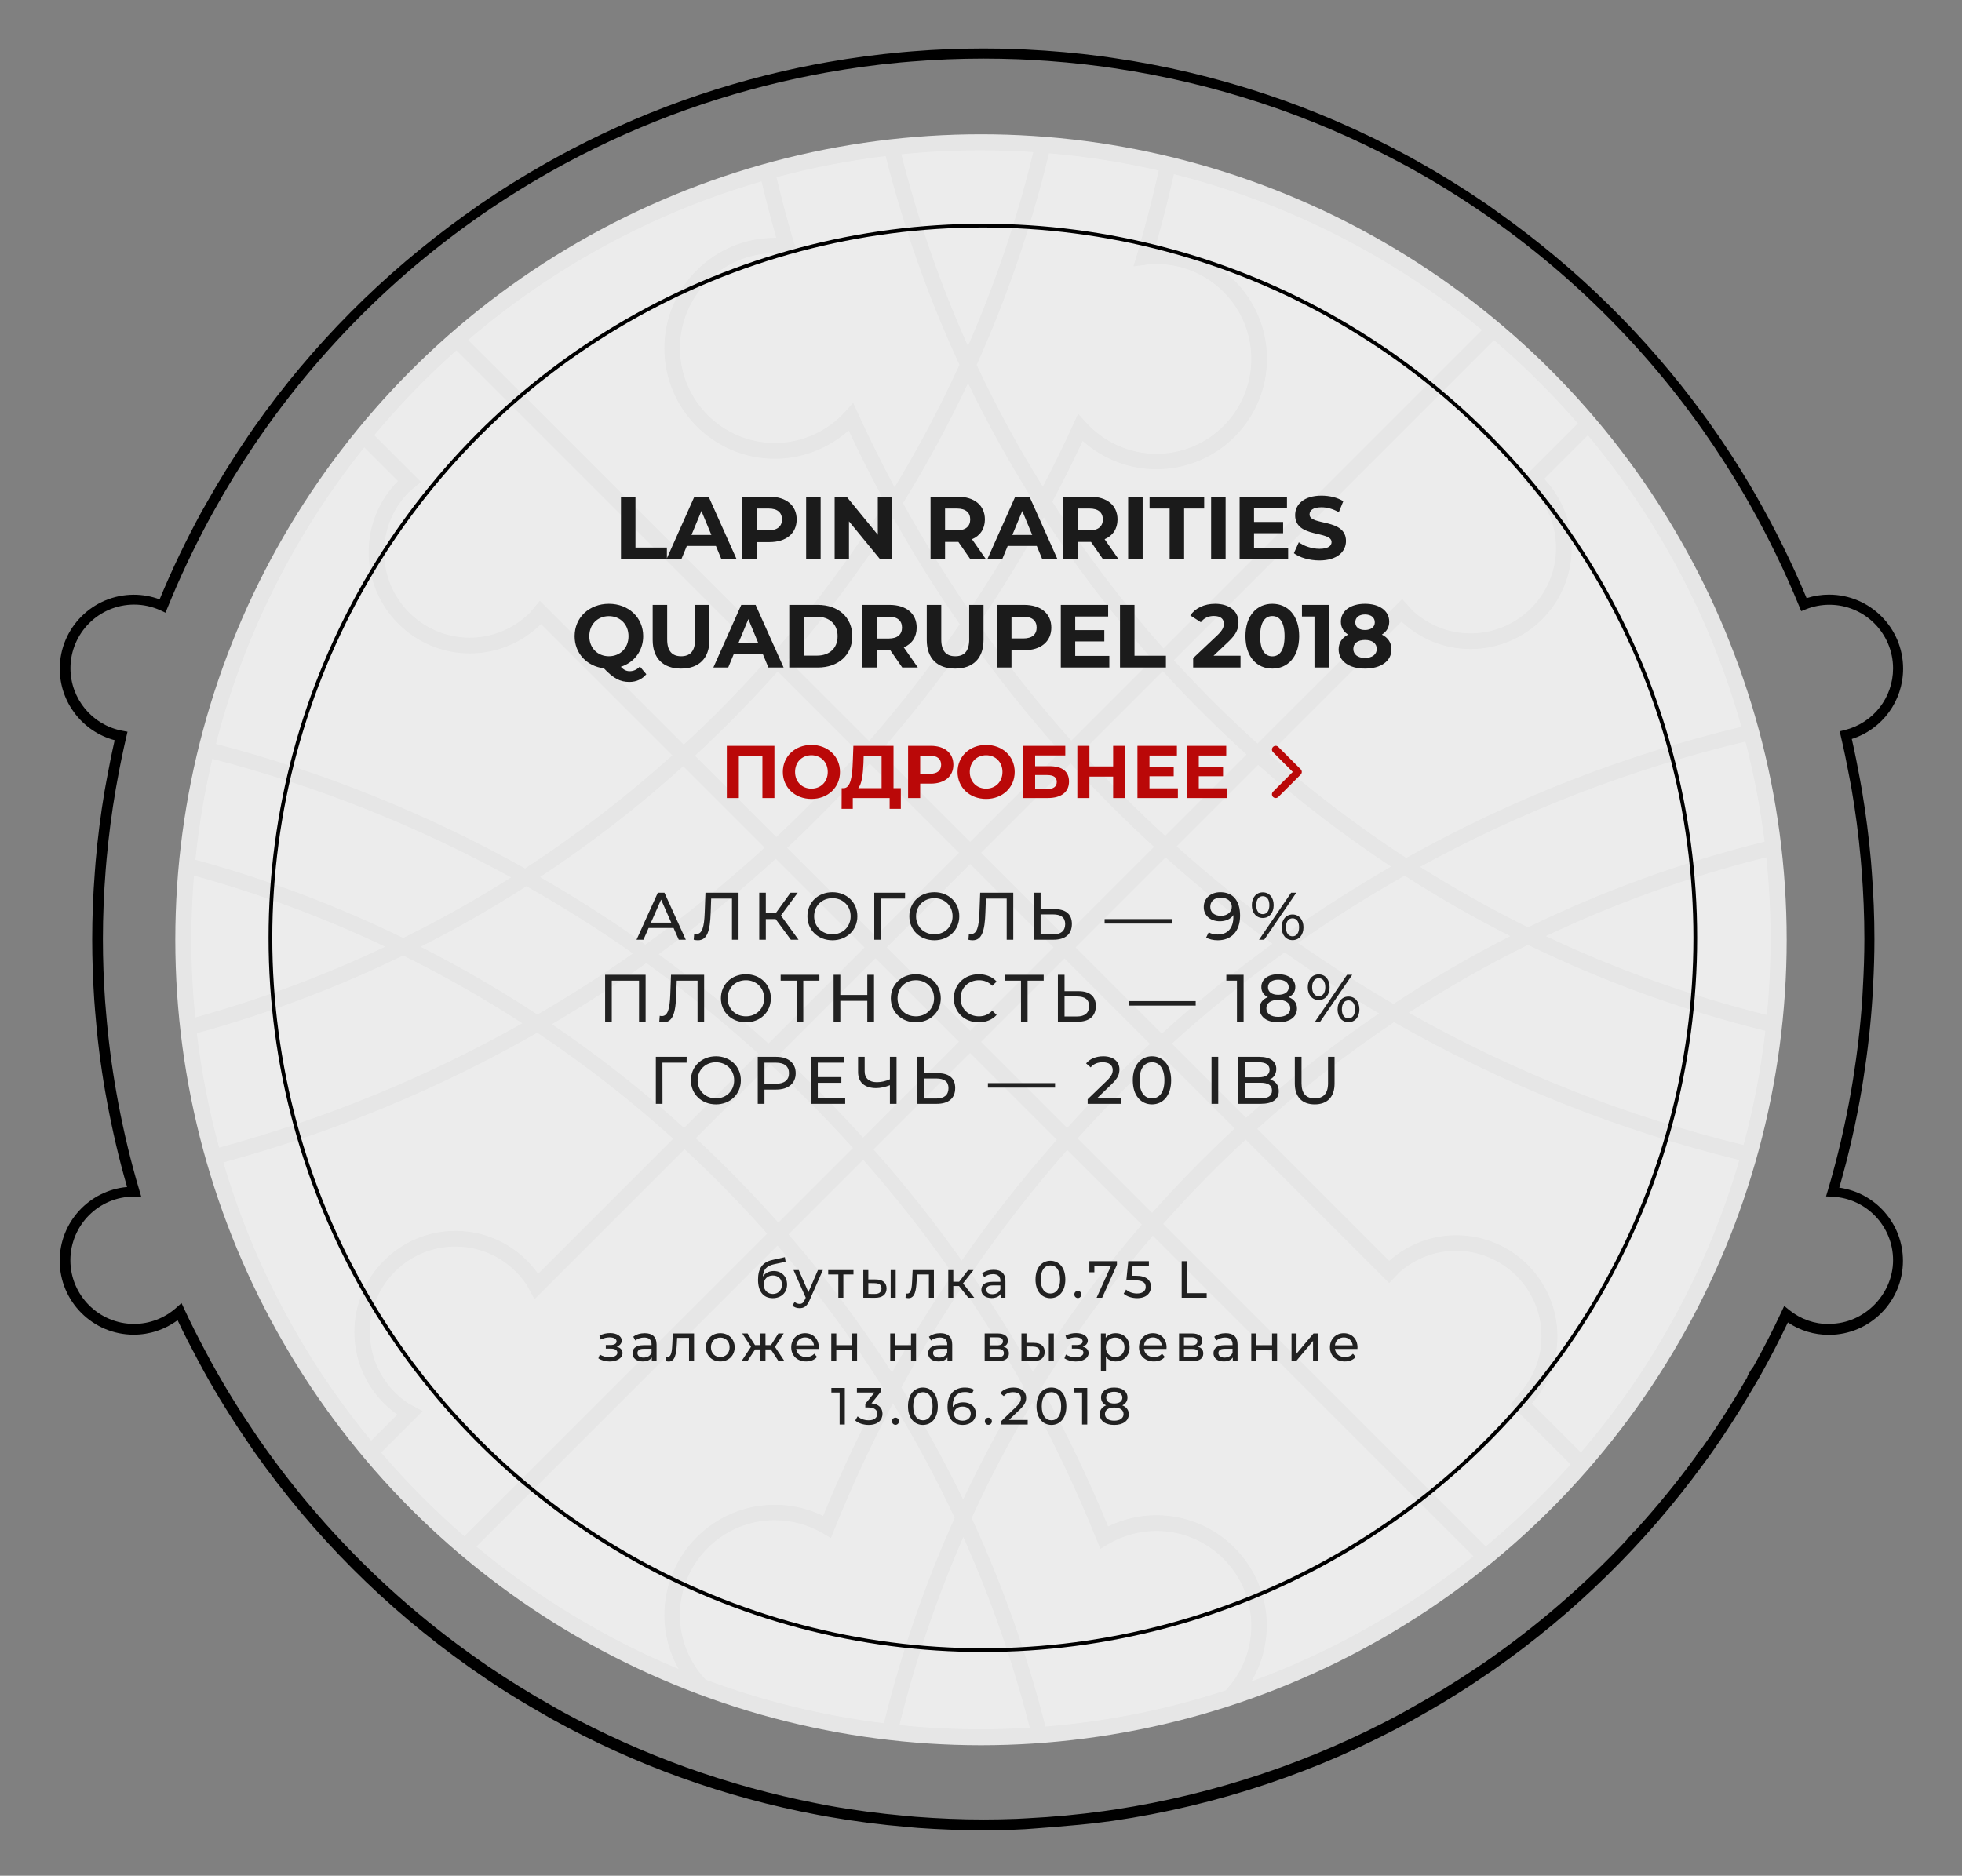 <?xml version="1.0" encoding="UTF-8"?> <svg xmlns="http://www.w3.org/2000/svg" width="526" height="503" viewBox="0 0 526 503" fill="none"><rect x="0" y="0" width="526" height="503" fill="#808080" stroke="none"/><path d="M493.124 318.391C495.643 309.693 497.637 300.865 499.148 291.926L499.608 289.013C500.748 281.739 501.558 274.422 502.018 267.061L502.172 264.17C502.391 260.073 502.522 255.976 502.522 251.858C502.522 245.855 502.281 239.852 501.821 233.872L501.602 230.98C501.054 224.583 500.222 218.208 499.17 211.876L498.644 208.941C497.987 205.326 497.264 201.733 496.454 198.162C504.625 195.555 510.212 187.975 510.212 179.3C510.212 168.368 501.317 159.452 490.363 159.452C488.326 159.452 486.31 159.758 484.339 160.394C480.417 150.93 475.861 141.794 470.822 132.966L469.266 130.271C465.783 124.378 462.037 118.66 458.072 113.095L456.429 110.839C441.334 90.224 422.932 72.063 401.791 57.056L399.403 55.347C399.053 55.106 398.724 54.865 398.396 54.624C392.459 50.571 386.39 46.803 380.169 43.32L377.408 41.786C352.718 28.379 325.969 19.506 298.169 15.498L295.255 15.081C288.617 14.205 281.935 13.613 275.188 13.285L272.318 13.153C269.426 13.044 266.556 13 263.643 13C257.333 13 251.068 13.241 244.846 13.745L241.976 13.986C235.185 14.599 228.459 15.498 221.777 16.68L218.864 17.206C194.393 21.851 170.864 30.285 148.957 42.312L146.174 43.868C140.238 47.241 134.388 50.856 128.714 54.756C128.145 55.15 127.575 55.566 127.005 55.983L124.596 57.691C102.6 73.465 83.607 92.612 68.249 114.41L66.606 116.798C62.685 122.516 59.005 128.431 55.587 134.499L54.031 137.238C49.891 144.818 46.123 152.66 42.793 160.722C40.558 159.89 38.258 159.474 35.87 159.474C24.938 159.474 16.022 168.368 16.022 179.322C16.022 188.348 22.134 196.191 30.744 198.491C29.933 202.062 29.21 205.677 28.553 209.291L28.027 212.183C26.976 218.427 26.187 224.714 25.639 231.024L25.42 233.872C24.96 239.874 24.719 245.899 24.719 251.923C24.719 257.335 24.916 262.746 25.267 268.135L25.486 271.005C26.055 278.278 26.954 285.529 28.203 292.715L28.728 295.607C30.152 303.253 31.905 310.833 34.074 318.303C23.952 319.201 16 327.723 16 338.064C16 348.996 24.895 357.912 35.848 357.912C40.098 357.912 44.195 356.554 47.612 354.034C49.365 357.759 51.271 361.417 53.199 365.032L54.711 367.836C58.347 374.386 62.291 380.74 66.519 386.896L68.228 389.393C83.891 411.651 103.323 431.149 125.735 447.01L128.166 448.697C129.919 449.902 131.672 451.106 133.446 452.268C137.302 454.787 141.245 457.131 145.232 459.409L147.927 460.965C170.251 473.343 194.327 481.996 219.346 486.684L222.259 487.21C229.16 488.415 236.105 489.313 243.115 489.905L246.029 490.168C251.856 490.584 257.728 490.803 263.599 490.803C266.359 490.803 271.858 490.65 271.858 490.65L274.728 490.518C274.728 490.518 288.551 489.576 295.387 488.656L298.278 488.283C326.342 484.187 353.398 475.139 378.306 461.491L381.023 459.957C385.229 457.591 389.37 455.094 393.445 452.465C395.022 451.435 396.577 450.362 398.133 449.31L400.608 447.645C422.165 432.529 440.962 414.039 456.385 392.986L458.116 390.642C462.387 384.639 466.375 378.439 470.099 372.042L471.654 369.391C474.371 364.572 476.934 359.643 479.322 354.626C482.586 356.816 486.354 357.956 490.32 357.956C501.251 357.956 510.168 349.061 510.168 338.107C510.168 328.14 502.785 319.815 493.08 318.478L493.124 318.391ZM490.363 355.064C486.442 355.064 482.761 353.771 479.716 351.318L478.336 350.2L477.591 351.8C475.225 356.86 472.684 361.811 469.989 366.631C469.902 366.478 468.302 369.129 468.434 369.326C464.71 375.788 460.723 382.054 456.451 388.079C456.407 388.013 454.566 390.247 454.72 390.445C449.572 397.499 444.051 404.246 438.202 410.643L438.092 410.534C437.785 411.038 437.457 411.498 437.084 411.87C436.821 412.133 436.515 412.374 436.208 412.571L436.339 412.703C424.772 425.058 411.956 436.122 398.111 445.717L395.635 447.382C390.005 451.172 384.221 454.721 378.306 458.007L375.524 459.563C351.842 472.335 325.926 481.12 298.892 485.238L296 485.655C289.209 486.597 282.352 487.232 275.451 487.582L272.581 487.736C269.623 487.845 266.666 487.911 263.708 487.911C257.596 487.911 251.528 487.648 245.503 487.188L242.589 486.925C235.601 486.29 228.678 485.392 221.843 484.143L218.929 483.573C194.984 478.907 172.047 470.604 150.906 459.081L148.146 457.525C142.231 454.195 136.448 450.624 130.839 446.813L128.407 445.126C113.357 434.61 99.533 422.342 87.221 408.54L85.381 406.437C79.948 400.193 74.822 393.643 70.024 386.786L68.315 384.289C64.109 378.089 60.144 371.67 56.507 365.032L54.995 362.206C53.068 358.569 51.205 354.911 49.453 351.142L48.664 349.434L47.262 350.682C44.129 353.487 40.098 355.02 35.936 355.02C26.538 355.02 18.87 347.374 18.87 337.954C18.87 328.534 26.516 320.888 35.848 320.888H37.864L37.338 319.114C35.059 311.468 33.219 303.713 31.73 295.892L31.204 293C29.933 285.836 29.013 278.607 28.422 271.355L28.181 268.485C27.786 262.943 27.589 257.378 27.589 251.792C27.589 245.614 27.852 239.414 28.334 233.258L28.575 230.41C29.145 224.123 29.955 217.857 31.029 211.635L31.554 208.744C32.233 205.019 33 201.317 33.855 197.637L34.183 196.213L32.759 195.95C24.719 194.438 18.892 187.384 18.892 179.19C18.892 169.792 26.538 162.124 35.958 162.124C38.411 162.124 40.799 162.65 43.056 163.68L44.37 164.293L44.918 162.957C48.16 154.983 51.797 147.293 55.784 139.844L57.318 137.04C60.735 130.862 64.416 124.882 68.315 119.098L69.958 116.71C74.931 109.546 80.255 102.711 85.929 96.227L87.769 94.145C99.511 81.001 112.634 69.28 126.896 59.159L129.328 57.45C135.615 53.113 142.1 49.082 148.781 45.357L151.586 43.824C172.332 32.651 194.853 24.589 218.469 20.032L221.383 19.485C227.999 18.302 234.703 17.36 241.494 16.746L244.364 16.505C250.761 15.979 257.202 15.716 263.708 15.716C266.797 15.716 269.886 15.782 272.953 15.892L275.801 16.023C282.549 16.374 289.23 16.987 295.847 17.885L298.738 18.302C325.707 22.289 351.404 30.855 374.867 43.342L377.693 44.853C384.397 48.534 390.903 52.543 397.191 56.859L399.644 58.546C412.701 67.725 424.816 78.241 435.814 89.961L437.72 91.999C443.81 98.658 449.55 105.669 454.873 113.052L456.516 115.352C460.46 120.96 464.184 126.766 467.667 132.746L469.223 135.463C474.108 144.138 478.511 153.186 482.367 162.606L482.893 163.877L484.164 163.373C486.201 162.563 488.304 162.168 490.451 162.168C499.849 162.168 507.517 169.814 507.517 179.234C507.517 187.099 502.193 193.89 494.548 195.774L493.211 196.103L493.518 197.439C494.372 201.054 495.117 204.691 495.796 208.349L496.344 211.263C497.439 217.572 498.272 223.926 498.842 230.301L499.083 233.192C499.565 239.37 499.827 245.592 499.827 251.792C499.827 256.108 499.674 260.423 499.433 264.717L499.28 267.609C498.798 274.948 497.943 282.243 496.782 289.495L496.3 292.408C494.723 301.434 492.664 310.351 490.057 319.136L489.553 320.822L491.327 320.91C500.397 321.37 507.517 328.841 507.517 337.932C507.517 347.024 499.871 354.998 490.451 354.998L490.363 355.064Z" fill="black"></path><circle cx="263" cy="252" r="216" fill="white" fill-opacity="0.85"></circle><path d="M263 36C143.894 36 47 132.894 47 252C47 371.106 143.894 468 263 468C382.106 468 479 371.106 479 252C479 132.894 382.106 36 263 36ZM280.261 463.011C275.348 443.609 268.715 424.896 260.477 407.08C265.351 396.414 270.799 386.092 276.763 376.133C283.166 388.004 288.958 400.314 294.081 413.063L294.999 415.319L297.082 414.076C301.001 411.764 305.474 410.521 310.023 410.521C324.053 410.521 335.484 421.933 335.484 435.982C335.484 442.634 332.866 448.732 328.603 453.301C313.177 458.347 296.987 461.654 280.242 463.011H280.261ZM189.159 450.414C184.877 445.846 182.258 439.729 182.258 433.096C182.258 419.065 193.67 407.635 207.719 407.635C212.269 407.635 216.703 408.877 220.66 411.19L222.744 412.433L223.661 410.177C228.325 398.517 233.639 387.201 239.393 376.248C245.471 386.149 250.996 396.452 255.966 407.042C248.052 424.609 241.668 443.036 236.984 462.113C220.373 460.067 204.355 456.091 189.159 450.414ZM380.672 232.464C407.911 217.516 437.234 206.162 467.952 198.841C470.226 207.596 471.947 216.561 473.093 225.717C450.958 231.184 429.721 238.925 409.632 248.693C399.692 243.761 390.039 238.333 380.691 232.464H380.672ZM404.967 251.025C394.148 256.511 383.692 262.59 373.581 269.242C364.826 264.138 356.262 258.652 347.947 252.841H347.986C357.199 246.361 366.756 240.359 376.562 234.796C385.719 240.684 395.219 246.113 404.967 251.044V251.025ZM376.983 230.075C364.042 221.645 351.789 212.317 340.244 202.167L375.741 166.67C380.577 171.22 387.076 174.03 394.244 174.03C409.192 174.03 421.349 161.873 421.349 146.925C421.349 139.776 418.539 133.257 413.99 128.421L425.707 116.704C444.516 139.298 458.738 165.829 466.881 194.903C435.513 202.454 405.311 214.229 376.983 230.094V230.075ZM372.969 232.388C364.73 237.167 356.625 242.232 348.712 247.68C347.374 248.598 346.074 249.572 344.717 250.528C334.548 243.207 324.78 235.37 315.433 226.959L337.3 205.092C348.502 214.993 360.448 224.111 372.969 232.388ZM263.038 228.699H263L287.028 204.671C294.158 212.489 301.632 219.963 309.411 227.093L285.422 251.082L263.038 228.699ZM282.478 254.064L260.095 276.448L237.711 254.064L260.095 231.681L282.478 254.064ZM262.35 167.339C268.601 158.126 274.45 148.568 279.84 138.705C288.595 152.143 298.344 164.893 308.972 176.859L287.2 198.631C278.368 188.729 270.073 178.273 262.35 167.359V167.339ZM284.275 201.594L260.095 225.774L235.933 201.613C244.439 191.864 252.41 181.638 259.865 170.99C267.454 181.676 275.616 191.883 284.275 201.594ZM232.989 198.726L211.217 176.954C221.539 165.027 231.021 152.334 239.565 138.973C245.051 148.779 250.996 158.26 257.323 167.378C249.772 178.331 241.668 188.787 233.008 198.726H232.989ZM233.181 204.748L257.132 228.699H257.093L234.71 251.082L211.007 227.38C218.691 220.154 226.108 212.604 233.161 204.728L233.181 204.748ZM231.785 254.064L206.018 279.831C196.671 271.364 186.827 263.393 176.543 255.899C187.496 247.967 197.99 239.384 207.987 230.266L231.785 254.064ZM234.729 256.951V256.989L257.113 279.373L231.384 305.102C224.292 297.284 216.914 289.733 209.115 282.546L234.71 256.951H234.729ZM231.422 310.97C239.947 320.68 247.995 330.869 255.45 341.573C249.639 350.175 244.172 358.987 239.144 368.124C230.772 355.087 221.501 342.701 211.389 331.022L231.422 310.989V310.97ZM234.174 308.236L260.056 282.355L283.338 305.637C274.221 315.959 265.695 326.759 257.839 338.056C250.48 327.696 242.604 317.756 234.174 308.236ZM286.11 308.351L306.143 328.384C295.419 340.77 285.651 354.017 276.916 367.933C271.755 358.872 266.25 350.022 260.343 341.497C268.314 329.894 276.916 318.807 286.11 308.351ZM263 279.392L285.384 257.008L308.322 279.946C300.542 287.133 293.164 294.684 286.091 302.502L262.981 279.392H263ZM288.327 254.064L312.489 229.903C321.645 238.103 331.222 245.864 341.181 253.07C330.82 260.621 320.88 268.668 311.476 277.194L288.327 254.045V254.064ZM312.355 224.149C304.575 217.019 297.12 209.545 289.971 201.727L311.743 179.955C318.873 187.773 326.347 195.228 334.204 202.32L312.374 224.149H312.355ZM282.096 134.557C284.944 129.205 287.678 123.738 290.258 118.214C295.687 123.088 302.721 125.822 310.042 125.822C326.347 125.822 339.651 112.556 339.651 96.212C339.651 79.869 326.385 66.603 310.042 66.603H309.622C311.514 60.028 313.196 53.376 314.706 46.685C345.462 54.427 373.561 68.916 397.341 88.49L311.915 173.915C301.001 161.586 291.023 148.454 282.096 134.557ZM304.805 68.362L303.887 71.401L307.022 71.038L306.984 70.981C308.092 70.847 309.067 70.789 310.023 70.789C324.053 70.789 335.484 82.201 335.484 96.251C335.484 110.3 324.073 121.712 310.023 121.712C302.855 121.712 295.993 118.634 291.156 113.32L289.035 110.969L287.735 113.836C285.154 119.495 282.402 125.076 279.573 130.543C273.035 120.049 267.11 109.134 261.815 97.856C269.977 79.735 276.476 60.773 281.217 41.085C291.252 41.945 301.096 43.493 310.673 45.71C308.972 53.318 307.022 60.888 304.805 68.381V68.362ZM277.317 134.729C271.927 144.707 266.097 154.379 259.827 163.688C253.481 154.437 247.536 144.822 242.069 134.92C248.473 124.56 254.303 113.798 259.521 102.731C264.854 113.741 270.799 124.426 277.298 134.729H277.317ZM239.833 130.696C236.373 124.216 233.104 117.659 230.027 110.912L228.727 108.045L226.605 110.396C221.769 115.748 214.907 118.806 207.738 118.806C193.708 118.806 182.277 107.395 182.277 93.345C182.277 79.296 193.689 67.884 207.738 67.884C208.656 67.884 209.631 67.941 210.778 68.075L213.913 68.438L212.995 65.399L212.957 65.495C211.179 59.531 209.593 53.548 208.14 47.507C217.659 44.946 227.446 43.034 237.443 41.83C242.337 61.251 248.97 79.984 257.246 97.818C252.047 109.153 246.236 120.144 239.833 130.696ZM208.159 63.793H207.738C191.433 63.793 178.129 77.059 178.129 93.403C178.129 109.746 191.395 123.012 207.738 123.012C215.021 123.012 222.094 120.259 227.522 115.404C230.6 121.999 233.869 128.44 237.328 134.787C228.631 148.588 218.959 161.72 208.331 173.972L125.486 91.166C148.099 71.802 174.822 57.122 204.164 48.616C205.387 53.7 206.687 58.766 208.14 63.793H208.159ZM208.484 180.032L230.256 201.804C223.202 209.718 215.805 217.268 208.121 224.493L186.291 202.664C194.033 195.477 201.45 187.926 208.484 180.051V180.032ZM205.005 227.284H205.043C194.874 236.593 184.15 245.291 173.006 253.338C171.668 252.382 170.368 251.407 169.011 250.49C161.098 245.023 153.031 239.958 144.754 235.198C158.326 226.233 171.171 216.312 183.156 205.455L204.986 227.284H205.005ZM169.719 255.67C161.423 261.519 152.878 266.986 144.085 272.09C134.012 265.457 123.518 259.378 112.698 253.873H112.737C122.504 248.942 131.985 243.513 141.142 237.625C150.948 243.188 160.486 249.19 169.719 255.67ZM140.74 232.885C114.533 218.224 86.74 207.041 57.877 199.491C65.427 170.016 79.19 143.006 97.655 119.934L106.715 128.995C101.841 133.888 98.84 140.636 98.84 148.091C98.84 163.019 110.997 175.196 125.945 175.196C133.4 175.196 140.128 172.195 145.041 167.32L180.27 202.549C167.922 213.655 154.713 223.824 140.74 232.923V232.885ZM137.051 235.293C127.704 241.219 118.051 246.629 108.092 251.541C90.353 242.901 71.716 235.848 52.371 230.553C53.308 221.339 54.837 212.298 56.921 203.467C85.058 210.788 111.972 221.512 137.07 235.293H137.051ZM140.09 274.403C114.572 288.796 87.256 300.036 58.737 307.759C56.022 297.8 53.996 287.554 52.754 277.06C71.964 271.765 90.487 264.788 108.073 256.205C119.121 261.672 129.806 267.751 140.071 274.403H140.09ZM144.028 276.907C156.873 285.509 169.069 295.009 180.499 305.35L144.257 341.592C139.364 334.634 131.24 330.085 122.122 330.085C107.193 330.085 95.017 342.242 95.017 357.19C95.017 366.346 99.566 374.413 106.524 379.325L99.49 386.36C81.617 364.664 67.988 339.337 59.864 311.696C89.416 303.687 117.687 291.989 144.009 276.926L144.028 276.907ZM147.966 274.632C156.625 269.528 165.093 264.042 173.293 258.232C183.711 265.744 193.765 273.848 203.323 282.527L183.386 302.464C172.242 292.39 160.41 283.119 147.947 274.651L147.966 274.632ZM206.419 285.279C214.161 292.447 221.578 299.96 228.688 307.835L208.656 327.868C201.622 319.954 194.243 312.404 186.502 305.216L206.439 285.279H206.419ZM236.851 372.272C230.868 383.359 225.477 394.77 220.679 406.526C216.665 404.557 212.211 403.525 207.738 403.525C191.433 403.525 178.129 416.791 178.129 433.134C178.129 438.353 179.525 443.284 181.952 447.585C162.187 439.366 143.932 428.222 127.704 414.726L208.446 333.984C218.844 346.008 228.325 358.796 236.851 372.291V372.272ZM241.629 372.042C246.695 362.753 252.124 353.768 257.915 345.109C263.803 353.73 269.327 362.657 274.45 371.89C268.505 381.657 263.115 391.769 258.202 402.149C253.194 391.788 247.651 381.753 241.629 372.042ZM339.613 435.944C339.613 419.639 326.347 406.335 310.004 406.335C305.531 406.335 301.115 407.386 297.063 409.336C291.826 396.529 285.842 384.104 279.21 372.081C288.098 357.687 298.076 344.096 309.048 331.347L395.047 417.345C377.289 431.567 357.199 442.978 335.446 450.93C338.084 446.515 339.594 441.373 339.594 435.944H339.613ZM308.857 325.268L288.824 305.235L288.863 305.274C295.954 297.398 303.371 289.886 311.093 282.68L331.03 302.617C323.289 309.804 315.891 317.354 308.876 325.268H308.857ZM314.152 279.851C323.786 271.115 333.898 262.953 344.411 255.364C352.611 261.175 361.079 266.68 369.738 271.765C357.18 280.271 345.29 289.638 334.07 299.768L314.133 279.831L314.152 279.851ZM373.753 274.097C402.578 290.574 433.736 303.075 466.327 311.065C457.821 340.311 443.159 366.958 423.834 389.514L410.664 376.343C414.907 371.545 417.526 365.257 417.526 358.356C417.526 343.408 405.369 331.251 390.421 331.251C383.52 331.251 377.251 333.87 372.434 338.113L337.033 302.712C348.54 292.314 360.831 282.737 373.733 274.078L373.753 274.097ZM377.671 271.555C387.936 264.884 398.621 258.805 409.651 253.357C429.798 263.163 451.092 270.924 473.304 276.41C472.099 286.885 470.131 297.111 467.435 307.07C435.857 299.348 405.656 287.382 377.671 271.574V271.555ZM414.41 251.025C433.181 242.137 452.984 234.988 473.552 229.865C474.317 237.148 474.699 244.526 474.699 252C474.699 258.824 474.355 265.553 473.724 272.205C453.099 267.082 433.239 259.952 414.391 251.025H414.41ZM423.031 113.531L410.95 125.611L407.968 128.593L411.046 131.365C414.831 135.456 417.182 140.903 417.182 146.925C417.182 159.579 406.879 169.863 394.244 169.863C388.223 169.863 382.775 167.512 378.684 163.727L375.913 160.649L372.931 163.631L337.128 199.415C329.291 192.323 321.798 184.868 314.668 177.05L400.533 91.185C408.561 98.067 416.092 105.521 423.012 113.512L423.031 113.531ZM277.05 40.76C272.691 58.747 266.804 76.142 259.521 92.772H259.483C252.104 76.314 246.121 59.11 241.61 41.352C248.645 40.645 255.775 40.282 262.981 40.282C267.702 40.282 272.385 40.454 277.03 40.76H277.05ZM122.332 93.919L205.502 177.088C198.468 185.002 191.089 192.552 183.309 199.701L144.735 161.127L142.059 164.338C137.911 168.448 132.196 171.01 125.907 171.01C113.253 171.01 102.969 160.707 102.969 148.072C102.969 141.764 105.511 136.067 109.64 131.919L112.851 129.243L100.312 116.704C107.079 108.58 114.457 100.972 122.352 93.938L122.332 93.919ZM51.989 234.777C69.766 239.69 86.912 246.074 103.313 253.873C87.027 261.596 69.957 267.961 52.314 272.874C51.645 266.011 51.282 259.053 51.282 252C51.282 246.208 51.53 240.454 51.989 234.777ZM102.166 389.533L113.291 378.408L109.468 376.343C103.256 372.234 99.146 365.199 99.146 357.19C99.146 344.536 109.449 334.252 122.084 334.252C130.093 334.252 137.127 338.362 141.237 344.574L143.302 348.397L183.539 308.16C191.28 315.347 198.697 322.898 205.693 330.811L124.492 411.993C116.502 405.073 109.047 397.542 102.166 389.514V389.533ZM241.113 462.59C245.433 445.177 251.187 428.298 258.259 412.146C265.6 428.527 271.583 445.635 276.094 463.317C271.755 463.584 267.377 463.737 262.981 463.737C255.602 463.737 248.301 463.355 241.094 462.61L241.113 462.59ZM398.315 414.707L311.82 328.212C318.816 320.298 326.194 312.709 333.955 305.56L369.49 341.095L372.434 344.039L375.301 341.057C379.315 337.559 384.591 335.399 390.344 335.399C402.999 335.399 413.282 345.702 413.282 358.337C413.282 364.091 411.122 369.347 407.624 373.381C407.624 373.381 405.77 375.674 404.987 376.515L407.605 379.23L421.081 392.706C414.047 400.581 406.458 407.941 398.335 414.707H398.315Z" fill="#12100B" fill-opacity="0.03"></path><circle cx="263.5" cy="251.5" r="191" stroke="black"></circle><path d="M171.548 178.736L173.276 180.8C172.172 182.144 170.588 182.864 168.74 182.864C166.244 182.864 164.492 181.952 161.9 179.216C157.292 178.64 154.052 175.16 154.052 170.6C154.052 165.608 157.94 161.912 163.244 161.912C168.524 161.912 172.436 165.584 172.436 170.6C172.436 174.536 170.012 177.656 166.436 178.808C167.252 179.672 167.972 179.984 168.812 179.984C169.844 179.984 170.756 179.576 171.548 178.736ZM157.988 170.6C157.988 173.792 160.244 175.976 163.244 175.976C166.244 175.976 168.5 173.792 168.5 170.6C168.5 167.408 166.244 165.224 163.244 165.224C160.244 165.224 157.988 167.408 157.988 170.6ZM182.588 179.288C177.812 179.288 174.98 176.552 174.98 171.608V162.2H178.868V171.464C178.868 174.656 180.26 175.976 182.612 175.976C184.988 175.976 186.356 174.656 186.356 171.464V162.2H190.196V171.608C190.196 176.552 187.364 179.288 182.588 179.288ZM206.005 179L204.517 175.4H196.717L195.229 179H191.245L198.733 162.2H202.573L210.085 179H206.005ZM197.965 172.448H203.293L200.629 166.016L197.965 172.448ZM211.595 179V162.2H219.227C224.723 162.2 228.491 165.512 228.491 170.6C228.491 175.688 224.723 179 219.227 179H211.595ZM215.483 175.808H219.035C222.371 175.808 224.555 173.816 224.555 170.6C224.555 167.384 222.371 165.392 219.035 165.392H215.483V175.808ZM246.069 179H241.893L238.653 174.32H238.461H235.077V179H231.189V162.2H238.461C242.949 162.2 245.757 164.528 245.757 168.296C245.757 170.816 244.485 172.664 242.301 173.6L246.069 179ZM241.821 168.296C241.821 166.448 240.621 165.368 238.245 165.368H235.077V171.224H238.245C240.621 171.224 241.821 170.12 241.821 168.296ZM256.068 179.288C251.292 179.288 248.46 176.552 248.46 171.608V162.2H252.348V171.464C252.348 174.656 253.74 175.976 256.092 175.976C258.468 175.976 259.836 174.656 259.836 171.464V162.2H263.676V171.608C263.676 176.552 260.844 179.288 256.068 179.288ZM274.557 162.2C279.045 162.2 281.853 164.528 281.853 168.296C281.853 172.04 279.045 174.368 274.557 174.368H271.173V179H267.285V162.2H274.557ZM274.341 171.2C276.717 171.2 277.917 170.12 277.917 168.296C277.917 166.448 276.717 165.368 274.341 165.368H271.173V171.2H274.341ZM288.259 175.88H297.403V179H284.395V162.2H297.091V165.32H288.259V168.968H296.059V171.992H288.259V175.88ZM300.263 179V162.2H304.151V175.832H312.575V179H300.263ZM325.349 175.832H332.573V179H319.877V176.48L326.357 170.36C327.845 168.944 328.109 168.08 328.109 167.264C328.109 165.944 327.197 165.176 325.421 165.176C323.981 165.176 322.757 165.728 321.941 166.856L319.109 165.032C320.405 163.136 322.757 161.912 325.781 161.912C329.525 161.912 332.021 163.832 332.021 166.88C332.021 168.512 331.565 170 329.213 172.184L325.349 175.832ZM341.096 179.288C336.968 179.288 333.896 176.144 333.896 170.6C333.896 165.056 336.968 161.912 341.096 161.912C345.248 161.912 348.296 165.056 348.296 170.6C348.296 176.144 345.248 179.288 341.096 179.288ZM341.096 176C343.04 176 344.384 174.416 344.384 170.6C344.384 166.784 343.04 165.2 341.096 165.2C339.176 165.2 337.832 166.784 337.832 170.6C337.832 174.416 339.176 176 341.096 176ZM349.043 162.2H356.291V179H352.403V165.32H349.043V162.2ZM370.472 170.168C372.104 170.984 373.04 172.328 373.04 174.128C373.04 177.296 370.208 179.288 365.936 179.288C361.688 179.288 358.88 177.296 358.88 174.128C358.88 172.328 359.816 170.984 361.424 170.168C360.176 169.4 359.48 168.224 359.48 166.712C359.48 163.76 362.12 161.912 365.936 161.912C369.8 161.912 372.44 163.76 372.44 166.712C372.44 168.224 371.72 169.4 370.472 170.168ZM365.936 164.768C364.376 164.768 363.344 165.56 363.344 166.88C363.344 168.152 364.352 168.944 365.936 168.944C367.544 168.944 368.576 168.152 368.576 166.88C368.576 165.56 367.52 164.768 365.936 164.768ZM365.936 176.432C367.88 176.432 369.104 175.496 369.104 174.008C369.104 172.52 367.88 171.608 365.936 171.608C364.016 171.608 362.816 172.52 362.816 174.008C362.816 175.496 364.016 176.432 365.936 176.432Z" fill="#1B1B1B"></path><path d="M342 201L348 207L342 213" stroke="#BA0808" stroke-width="2" stroke-linecap="round" stroke-linejoin="round"></path><path d="M194.858 200H207.618V214H204.398V202.64H198.078V214H194.858V200ZM217.535 214.24C213.115 214.24 209.875 211.16 209.875 207C209.875 202.84 213.115 199.76 217.535 199.76C221.935 199.76 225.195 202.82 225.195 207C225.195 211.18 221.935 214.24 217.535 214.24ZM217.535 211.48C220.035 211.48 221.915 209.66 221.915 207C221.915 204.34 220.035 202.52 217.535 202.52C215.035 202.52 213.155 204.34 213.155 207C213.155 209.66 215.035 211.48 217.535 211.48ZM239.547 211.36H241.507V216.9H238.507V214H228.627V216.9H225.627L225.647 211.36H226.207C228.027 211.3 228.487 208.3 228.627 204.38L228.787 200H239.547V211.36ZM231.487 204.68C231.367 207.66 231.047 210.22 230.087 211.36H236.347V202.64H231.547L231.487 204.68ZM249.514 200C253.254 200 255.594 201.94 255.594 205.08C255.594 208.2 253.254 210.14 249.514 210.14H246.694V214H243.454V200H249.514ZM249.334 207.5C251.314 207.5 252.314 206.6 252.314 205.08C252.314 203.54 251.314 202.64 249.334 202.64H246.694V207.5H249.334ZM264.373 214.24C259.953 214.24 256.713 211.16 256.713 207C256.713 202.84 259.953 199.76 264.373 199.76C268.773 199.76 272.033 202.82 272.033 207C272.033 211.18 268.773 214.24 264.373 214.24ZM264.373 211.48C266.873 211.48 268.753 209.66 268.753 207C268.753 204.34 266.873 202.52 264.373 202.52C261.873 202.52 259.993 204.34 259.993 207C259.993 209.66 261.873 211.48 264.373 211.48ZM274.295 214V200H285.595V202.58H277.515V205.46H281.395C284.775 205.46 286.595 206.9 286.595 209.58C286.595 212.38 284.535 214 280.935 214H274.295ZM277.515 211.6H280.755C282.415 211.6 283.315 210.94 283.315 209.68C283.315 208.44 282.455 207.84 280.755 207.84H277.515V211.6ZM298.427 200H301.667V214H298.427V208.26H292.067V214H288.827V200H292.067V205.52H298.427V200ZM308.162 211.4H315.782V214H304.942V200H315.522V202.6H308.162V205.64H314.662V208.16H308.162V211.4ZM321.385 211.4H329.005V214H318.165V200H328.745V202.6H321.385V205.64H327.885V208.16H321.385V211.4Z" fill="#BA0808"></path><path d="M166.479 150V133.2H170.367V146.832H178.791V150H166.479ZM193.423 150L191.935 146.4H184.135L182.647 150H178.663L186.151 133.2H189.991L197.503 150H193.423ZM185.383 143.448H190.711L188.047 137.016L185.383 143.448ZM206.284 133.2C210.772 133.2 213.58 135.528 213.58 139.296C213.58 143.04 210.772 145.368 206.284 145.368H202.9V150H199.012V133.2H206.284ZM206.068 142.2C208.444 142.2 209.644 141.12 209.644 139.296C209.644 137.448 208.444 136.368 206.068 136.368H202.9V142.2H206.068ZM216.122 150V133.2H220.01V150H216.122ZM235.332 133.2H239.172V150H235.98L227.604 139.8V150H223.764V133.2H226.98L235.332 143.4V133.2ZM264.356 150H260.18L256.94 145.32H256.748H253.364V150H249.476V133.2H256.748C261.236 133.2 264.044 135.528 264.044 139.296C264.044 141.816 262.772 143.664 260.588 144.6L264.356 150ZM260.108 139.296C260.108 137.448 258.908 136.368 256.532 136.368H253.364V142.224H256.532C258.908 142.224 260.108 141.12 260.108 139.296ZM279.443 150L277.955 146.4H270.155L268.667 150H264.683L272.171 133.2H276.011L283.523 150H279.443ZM271.403 143.448H276.731L274.067 137.016L271.403 143.448ZM299.912 150H295.736L292.496 145.32H292.304H288.92V150H285.032V133.2H292.304C296.792 133.2 299.6 135.528 299.6 139.296C299.6 141.816 298.328 143.664 296.144 144.6L299.912 150ZM295.664 139.296C295.664 137.448 294.464 136.368 292.088 136.368H288.92V142.224H292.088C294.464 142.224 295.664 141.12 295.664 139.296ZM302.447 150V133.2H306.335V150H302.447ZM313.568 150V136.368H308.192V133.2H322.832V136.368H317.456V150H313.568ZM324.691 150V133.2H328.579V150H324.691ZM336.196 146.88H345.34V150H332.332V133.2H345.028V136.32H336.196V139.968H343.996V142.992H336.196V146.88ZM353.72 150.288C351.056 150.288 348.368 149.496 346.88 148.344L348.2 145.416C349.616 146.448 351.728 147.168 353.744 147.168C356.048 147.168 356.984 146.4 356.984 145.368C356.984 142.224 347.216 144.384 347.216 138.144C347.216 135.288 349.52 132.912 354.296 132.912C356.408 132.912 358.568 133.416 360.128 134.4L358.928 137.352C357.368 136.464 355.76 136.032 354.272 136.032C351.968 136.032 351.08 136.896 351.08 137.952C351.08 141.048 360.848 138.912 360.848 145.08C360.848 147.888 358.52 150.288 353.72 150.288Z" fill="#1B1B1B"></path><path d="M181.97 252L180.584 248.85H173.888L172.502 252H170.648L176.354 239.4H178.136L183.86 252H181.97ZM174.518 247.41H179.954L177.236 241.236L174.518 247.41ZM189.129 239.4H198.003V252H196.239V240.966H190.659L190.533 244.656C190.371 249.66 189.597 252.144 187.113 252.144C186.753 252.144 186.411 252.108 185.979 252L186.105 250.398C186.321 250.452 186.483 250.47 186.681 250.47C188.247 250.47 188.787 248.616 188.931 244.71L189.129 239.4ZM212.026 252L207.94 246.456H205.312V252H203.548V239.4H205.312V244.872H207.976L211.936 239.4H213.862L209.362 245.502L214.078 252H212.026ZM223.178 252.144C219.308 252.144 216.464 249.39 216.464 245.7C216.464 242.01 219.308 239.256 223.178 239.256C227.012 239.256 229.856 241.992 229.856 245.7C229.856 249.408 227.012 252.144 223.178 252.144ZM223.178 250.542C225.968 250.542 228.056 248.49 228.056 245.7C228.056 242.91 225.968 240.858 223.178 240.858C220.352 240.858 218.264 242.91 218.264 245.7C218.264 248.49 220.352 250.542 223.178 250.542ZM242.648 239.4L242.63 240.966H236.15L236.168 252H234.386V239.4H242.648ZM250.5 252.144C246.63 252.144 243.786 249.39 243.786 245.7C243.786 242.01 246.63 239.256 250.5 239.256C254.334 239.256 257.178 241.992 257.178 245.7C257.178 249.408 254.334 252.144 250.5 252.144ZM250.5 250.542C253.29 250.542 255.378 248.49 255.378 245.7C255.378 242.91 253.29 240.858 250.5 240.858C247.674 240.858 245.586 242.91 245.586 245.7C245.586 248.49 247.674 250.542 250.5 250.542ZM262.778 239.4H271.652V252H269.888V240.966H264.308L264.182 244.656C264.02 249.66 263.246 252.144 260.762 252.144C260.402 252.144 260.06 252.108 259.628 252L259.754 250.398C259.97 250.452 260.132 250.47 260.33 250.47C261.896 250.47 262.436 248.616 262.58 244.71L262.778 239.4ZM282.723 243.792C285.711 243.792 287.367 245.142 287.367 247.77C287.367 250.56 285.549 252 282.399 252H277.197V239.4H278.979V243.792H282.723ZM282.327 250.578C284.415 250.578 285.567 249.624 285.567 247.806C285.567 246.024 284.433 245.214 282.327 245.214H278.979V250.578H282.327ZM296.141 247.662V246.456H314.141V247.662H296.141ZM327.165 239.256C330.549 239.256 332.457 241.524 332.457 245.538C332.457 249.84 330.027 252.144 326.499 252.144C325.311 252.144 324.177 251.91 323.367 251.406L324.051 250.002C324.717 250.434 325.563 250.596 326.481 250.596C329.037 250.596 330.657 248.994 330.657 245.844V245.394C329.919 246.492 328.587 247.05 327.021 247.05C324.519 247.05 322.719 245.556 322.719 243.234C322.719 240.804 324.663 239.256 327.165 239.256ZM327.327 245.592C329.055 245.592 330.243 244.53 330.243 243.144C330.243 241.848 329.199 240.714 327.237 240.714C325.599 240.714 324.465 241.668 324.465 243.162C324.465 244.638 325.563 245.592 327.327 245.592ZM338.544 246.168C336.798 246.168 335.61 244.782 335.61 242.73C335.61 240.678 336.798 239.292 338.544 239.292C340.29 239.292 341.46 240.66 341.46 242.73C341.46 244.8 340.29 246.168 338.544 246.168ZM337.536 252L346.14 239.4H347.526L338.922 252H337.536ZM338.544 245.142C339.642 245.142 340.308 244.242 340.308 242.73C340.308 241.218 339.642 240.318 338.544 240.318C337.464 240.318 336.78 241.236 336.78 242.73C336.78 244.224 337.464 245.142 338.544 245.142ZM346.518 252.108C344.772 252.108 343.602 250.722 343.602 248.67C343.602 246.618 344.772 245.232 346.518 245.232C348.264 245.232 349.452 246.618 349.452 248.67C349.452 250.722 348.264 252.108 346.518 252.108ZM346.518 251.082C347.598 251.082 348.282 250.164 348.282 248.67C348.282 247.176 347.598 246.258 346.518 246.258C345.42 246.258 344.754 247.158 344.754 248.67C344.754 250.182 345.42 251.082 346.518 251.082ZM162.231 261.4H173.085V274H171.321V262.966H164.013V274H162.231V261.4ZM179.898 261.4H188.772V274H187.008V262.966H181.428L181.302 266.656C181.14 271.66 180.366 274.144 177.882 274.144C177.522 274.144 177.18 274.108 176.748 274L176.874 272.398C177.09 272.452 177.252 272.47 177.45 272.47C179.016 272.47 179.556 270.616 179.7 266.71L179.898 261.4ZM199.987 274.144C196.117 274.144 193.273 271.39 193.273 267.7C193.273 264.01 196.117 261.256 199.987 261.256C203.821 261.256 206.665 263.992 206.665 267.7C206.665 271.408 203.821 274.144 199.987 274.144ZM199.987 272.542C202.777 272.542 204.865 270.49 204.865 267.7C204.865 264.91 202.777 262.858 199.987 262.858C197.161 262.858 195.073 264.91 195.073 267.7C195.073 270.49 197.161 272.542 199.987 272.542ZM219.677 261.4V262.966H215.357V274H213.593V262.966H209.291V261.4H219.677ZM232.52 261.4H234.32V274H232.52V268.384H225.284V274H223.484V261.4H225.284V266.818H232.52V261.4ZM245.54 274.144C241.67 274.144 238.826 271.39 238.826 267.7C238.826 264.01 241.67 261.256 245.54 261.256C249.374 261.256 252.218 263.992 252.218 267.7C252.218 271.408 249.374 274.144 245.54 274.144ZM245.54 272.542C248.33 272.542 250.418 270.49 250.418 267.7C250.418 264.91 248.33 262.858 245.54 262.858C242.714 262.858 240.626 264.91 240.626 267.7C240.626 270.49 242.714 272.542 245.54 272.542ZM262.382 274.144C258.566 274.144 255.722 271.426 255.722 267.7C255.722 263.974 258.566 261.256 262.4 261.256C264.344 261.256 266.036 261.922 267.188 263.218L266.018 264.352C265.046 263.326 263.858 262.858 262.472 262.858C259.628 262.858 257.522 264.91 257.522 267.7C257.522 270.49 259.628 272.542 262.472 272.542C263.858 272.542 265.046 272.056 266.018 271.03L267.188 272.164C266.036 273.46 264.344 274.144 262.382 274.144ZM279.805 261.4V262.966H275.485V274H273.721V262.966H269.419V261.4H279.805ZM289.139 265.792C292.127 265.792 293.783 267.142 293.783 269.77C293.783 272.56 291.965 274 288.815 274H283.613V261.4H285.395V265.792H289.139ZM288.743 272.578C290.831 272.578 291.983 271.624 291.983 269.806C291.983 268.024 290.849 267.214 288.743 267.214H285.395V272.578H288.743ZM302.557 269.662V268.456H320.557V269.662H302.557ZM328.775 261.4H333.401V274H331.619V262.966H328.775V261.4ZM345.481 267.394C346.921 267.952 347.713 268.996 347.713 270.436C347.713 272.722 345.769 274.144 342.691 274.144C339.631 274.144 337.705 272.722 337.705 270.436C337.705 268.996 338.497 267.934 339.919 267.394C338.767 266.854 338.155 265.918 338.155 264.676C338.155 262.57 339.973 261.256 342.691 261.256C345.427 261.256 347.263 262.57 347.263 264.676C347.263 265.918 346.633 266.854 345.481 267.394ZM342.691 262.714C340.999 262.714 339.937 263.488 339.937 264.748C339.937 265.99 340.963 266.764 342.691 266.764C344.437 266.764 345.499 265.99 345.499 264.748C345.499 263.488 344.383 262.714 342.691 262.714ZM342.691 272.686C344.689 272.686 345.913 271.804 345.913 270.382C345.913 268.996 344.689 268.132 342.691 268.132C340.693 268.132 339.505 268.996 339.505 270.382C339.505 271.804 340.693 272.686 342.691 272.686ZM353.541 268.168C351.795 268.168 350.607 266.782 350.607 264.73C350.607 262.678 351.795 261.292 353.541 261.292C355.287 261.292 356.457 262.66 356.457 264.73C356.457 266.8 355.287 268.168 353.541 268.168ZM352.533 274L361.137 261.4H362.523L353.919 274H352.533ZM353.541 267.142C354.639 267.142 355.305 266.242 355.305 264.73C355.305 263.218 354.639 262.318 353.541 262.318C352.461 262.318 351.777 263.236 351.777 264.73C351.777 266.224 352.461 267.142 353.541 267.142ZM361.515 274.108C359.769 274.108 358.599 272.722 358.599 270.67C358.599 268.618 359.769 267.232 361.515 267.232C363.261 267.232 364.449 268.618 364.449 270.67C364.449 272.722 363.261 274.108 361.515 274.108ZM361.515 273.082C362.595 273.082 363.279 272.164 363.279 270.67C363.279 269.176 362.595 268.258 361.515 268.258C360.417 268.258 359.751 269.158 359.751 270.67C359.751 272.182 360.417 273.082 361.515 273.082ZM184.092 283.4L184.074 284.966H177.594L177.612 296H175.83V283.4H184.092ZM191.945 296.144C188.075 296.144 185.231 293.39 185.231 289.7C185.231 286.01 188.075 283.256 191.945 283.256C195.779 283.256 198.623 285.992 198.623 289.7C198.623 293.408 195.779 296.144 191.945 296.144ZM191.945 294.542C194.735 294.542 196.823 292.49 196.823 289.7C196.823 286.91 194.735 284.858 191.945 284.858C189.119 284.858 187.031 286.91 187.031 289.7C187.031 292.49 189.119 294.542 191.945 294.542ZM208.066 283.4C211.342 283.4 213.322 285.056 213.322 287.792C213.322 290.528 211.342 292.184 208.066 292.184H204.952V296H203.152V283.4H208.066ZM208.012 290.618C210.316 290.618 211.522 289.592 211.522 287.792C211.522 285.992 210.316 284.966 208.012 284.966H204.952V290.618H208.012ZM219.246 294.434H226.59V296H217.446V283.4H226.338V284.966H219.246V288.836H225.564V290.366H219.246V294.434ZM238.579 283.4H240.361V296H238.579V291.014C237.283 291.518 236.023 291.788 234.889 291.788C231.811 291.788 230.047 290.24 230.047 287.486V283.4H231.811V287.288C231.811 289.16 233.017 290.204 235.087 290.204C236.221 290.204 237.427 289.934 238.579 289.412V283.4ZM251.437 287.792C254.425 287.792 256.081 289.142 256.081 291.77C256.081 294.56 254.263 296 251.113 296H245.911V283.4H247.693V287.792H251.437ZM251.041 294.578C253.129 294.578 254.281 293.624 254.281 291.806C254.281 290.024 253.147 289.214 251.041 289.214H247.693V294.578H251.041ZM264.855 291.662V290.456H282.855V291.662H264.855ZM294.187 294.434H300.649V296H291.595V294.776L296.725 289.826C298.057 288.53 298.309 287.738 298.309 286.946C298.309 285.65 297.391 284.858 295.627 284.858C294.277 284.858 293.179 285.29 292.405 286.226L291.181 285.164C292.153 283.958 293.827 283.256 295.789 283.256C298.417 283.256 300.109 284.606 300.109 286.766C300.109 287.99 299.749 289.088 298.039 290.726L294.187 294.434ZM308.844 296.144C305.892 296.144 303.696 293.804 303.696 289.7C303.696 285.596 305.892 283.256 308.844 283.256C311.778 283.256 313.974 285.596 313.974 289.7C313.974 293.804 311.778 296.144 308.844 296.144ZM308.844 294.542C310.806 294.542 312.174 292.922 312.174 289.7C312.174 286.478 310.806 284.858 308.844 284.858C306.864 284.858 305.496 286.478 305.496 289.7C305.496 292.922 306.864 294.542 308.844 294.542ZM324.802 296V283.4H326.602V296H324.802ZM340.472 289.466C341.894 289.862 342.83 290.924 342.83 292.598C342.83 294.758 341.192 296 338.006 296H331.994V283.4H337.646C340.544 283.4 342.164 284.624 342.164 286.658C342.164 288.026 341.462 288.98 340.472 289.466ZM337.484 284.858H333.794V288.89H337.484C339.32 288.89 340.364 288.206 340.364 286.874C340.364 285.542 339.32 284.858 337.484 284.858ZM337.934 294.542C339.932 294.542 341.012 293.912 341.012 292.454C341.012 290.996 339.932 290.348 337.934 290.348H333.794V294.542H337.934ZM352.457 296.144C349.145 296.144 347.129 294.218 347.129 290.564V283.4H348.929V290.492C348.929 293.282 350.207 294.542 352.475 294.542C354.743 294.542 356.039 293.282 356.039 290.492V283.4H357.785V290.564C357.785 294.218 355.787 296.144 352.457 296.144Z" fill="#212121"></path><path d="M207.44 340.832C209.54 340.832 211.01 342.316 211.01 344.444C211.01 346.628 209.442 348.112 207.174 348.112C204.64 348.112 203.226 346.292 203.226 343.17C203.226 340.104 204.472 338.438 207.034 337.878L210.422 337.122L210.618 338.354L207.496 339.026C205.564 339.446 204.654 340.398 204.514 342.33C205.144 341.378 206.194 340.832 207.44 340.832ZM207.202 346.992C208.644 346.992 209.638 345.956 209.638 344.486C209.638 343.016 208.658 342.036 207.202 342.036C205.746 342.036 204.752 343.016 204.752 344.486C204.752 345.956 205.774 346.992 207.202 346.992ZM219.29 340.58H220.606L217.008 348.742C216.35 350.31 215.496 350.8 214.362 350.8C213.648 350.8 212.92 350.562 212.458 350.114L213.032 349.106C213.396 349.456 213.858 349.652 214.362 349.652C215.006 349.652 215.412 349.358 215.776 348.504L216.014 347.986L212.738 340.58H214.138L216.728 346.516L219.29 340.58ZM228.813 340.58V341.756H226.097V348H224.753V341.756H222.037V340.58H228.813ZM234.794 343.1C236.67 343.114 237.678 343.996 237.678 345.522C237.678 347.132 236.558 348.028 234.57 348.014L231.448 348V340.58H232.792V343.086L234.794 343.1ZM238.784 348V340.58H240.128V348H238.784ZM234.472 346.992C235.676 347.006 236.32 346.502 236.32 345.508C236.32 344.528 235.69 344.108 234.472 344.094L232.792 344.066V346.978L234.472 346.992ZM244.673 340.58H250.371V348H249.027V341.756H245.835L245.751 343.408C245.625 346.026 245.275 348.112 243.595 348.112C243.343 348.112 243.077 348.07 242.769 347.986L242.853 346.852C242.979 346.88 243.091 346.894 243.189 346.894C244.393 346.894 244.449 345.074 244.547 343.324L244.673 340.58ZM259.605 348L257.113 344.864H255.573V348H254.229V340.58H255.573V343.716H257.141L259.549 340.58H260.991L258.177 344.15L261.187 348H259.605ZM266.366 340.51C268.396 340.51 269.544 341.49 269.544 343.52V348H268.27V347.02C267.822 347.692 266.996 348.084 265.834 348.084C264.154 348.084 263.09 347.188 263.09 345.9C263.09 344.71 263.86 343.73 266.072 343.73H268.2V343.464C268.2 342.33 267.542 341.672 266.212 341.672C265.33 341.672 264.434 341.98 263.86 342.47L263.3 341.462C264.07 340.846 265.176 340.51 266.366 340.51ZM266.058 347.048C267.066 347.048 267.864 346.586 268.2 345.732V344.696H266.128C264.798 344.696 264.42 345.214 264.42 345.844C264.42 346.586 265.036 347.048 266.058 347.048ZM281.618 348.112C279.322 348.112 277.614 346.292 277.614 343.1C277.614 339.908 279.322 338.088 281.618 338.088C283.9 338.088 285.608 339.908 285.608 343.1C285.608 346.292 283.9 348.112 281.618 348.112ZM281.618 346.866C283.144 346.866 284.208 345.606 284.208 343.1C284.208 340.594 283.144 339.334 281.618 339.334C280.078 339.334 279.014 340.594 279.014 343.1C279.014 345.606 280.078 346.866 281.618 346.866ZM288.972 348.084C288.454 348.084 288.02 347.678 288.02 347.118C288.02 346.558 288.454 346.166 288.972 346.166C289.476 346.166 289.896 346.558 289.896 347.118C289.896 347.678 289.476 348.084 288.972 348.084ZM292.05 338.2H299.442V339.152L295.48 348H293.996L297.874 339.418H293.394V341.168H292.05V338.2ZM304.483 342.106C307.409 342.106 308.557 343.324 308.557 345.06C308.557 346.754 307.353 348.112 304.847 348.112C303.461 348.112 302.089 347.664 301.249 346.922L301.893 345.816C302.551 346.432 303.643 346.866 304.833 346.866C306.317 346.866 307.157 346.18 307.157 345.116C307.157 344.01 306.457 343.324 304.189 343.324H301.963L302.481 338.2H308.011V339.418H303.657L303.391 342.106H304.483ZM316.8 348V338.2H318.2V346.782H323.506V348H316.8ZM165.341 361.136C166.335 361.388 166.895 361.99 166.895 362.844C166.895 364.188 165.411 365.098 163.437 365.098C162.331 365.098 161.239 364.79 160.413 364.258L160.819 363.236C161.533 363.698 162.513 363.95 163.423 363.95C164.683 363.95 165.509 363.488 165.509 362.732C165.509 362.046 164.865 361.654 163.773 361.654H162.415V360.688H163.675C164.669 360.688 165.299 360.324 165.299 359.694C165.299 359.022 164.543 358.63 163.409 358.63C162.653 358.63 161.883 358.826 161.071 359.204L160.707 358.168C161.673 357.678 162.597 357.482 163.549 357.482C165.355 357.482 166.685 358.294 166.685 359.498C166.685 360.24 166.153 360.842 165.341 361.136ZM172.844 357.51C174.874 357.51 176.022 358.49 176.022 360.52V365H174.748V364.02C174.3 364.692 173.474 365.084 172.312 365.084C170.632 365.084 169.568 364.188 169.568 362.9C169.568 361.71 170.338 360.73 172.55 360.73H174.678V360.464C174.678 359.33 174.02 358.672 172.69 358.672C171.808 358.672 170.912 358.98 170.338 359.47L169.778 358.462C170.548 357.846 171.654 357.51 172.844 357.51ZM172.536 364.048C173.544 364.048 174.342 363.586 174.678 362.732V361.696H172.606C171.276 361.696 170.898 362.214 170.898 362.844C170.898 363.586 171.514 364.048 172.536 364.048ZM180.374 357.58H186.072V365H184.728V358.756H181.536L181.452 360.408C181.326 363.026 180.976 365.112 179.296 365.112C179.044 365.112 178.778 365.07 178.47 364.986L178.554 363.852C178.68 363.88 178.792 363.894 178.89 363.894C180.094 363.894 180.15 362.074 180.248 360.324L180.374 357.58ZM193.109 365.084C190.883 365.084 189.245 363.502 189.245 361.29C189.245 359.078 190.883 357.51 193.109 357.51C195.335 357.51 196.959 359.078 196.959 361.29C196.959 363.502 195.335 365.084 193.109 365.084ZM193.109 363.908C194.537 363.908 195.601 362.872 195.601 361.29C195.601 359.708 194.537 358.686 193.109 358.686C191.681 358.686 190.603 359.708 190.603 361.29C190.603 362.872 191.681 363.908 193.109 363.908ZM208.72 365L206.662 361.864H205.22V365H203.876V361.864H202.434L200.39 365H198.794L201.342 361.164L198.99 357.58H200.418L202.42 360.716H203.876V357.58H205.22V360.716H206.676L208.678 357.58H210.12L207.768 361.178L210.316 365H208.72ZM219.515 361.332C219.515 361.444 219.501 361.612 219.487 361.738H213.467C213.635 363.04 214.685 363.908 216.155 363.908C217.023 363.908 217.751 363.614 218.297 363.012L219.039 363.88C218.367 364.664 217.345 365.084 216.113 365.084C213.719 365.084 212.123 363.502 212.123 361.29C212.123 359.092 213.705 357.51 215.847 357.51C217.989 357.51 219.515 359.05 219.515 361.332ZM215.847 358.644C214.559 358.644 213.607 359.512 213.467 360.772H218.227C218.087 359.526 217.149 358.644 215.847 358.644ZM222.86 365V357.58H224.204V360.73H228.432V357.58H229.776V365H228.432V361.892H224.204V365H222.86ZM238.669 365V357.58H240.013V360.73H244.241V357.58H245.585V365H244.241V361.892H240.013V365H238.669ZM252.104 357.51C254.134 357.51 255.282 358.49 255.282 360.52V365H254.008V364.02C253.56 364.692 252.734 365.084 251.572 365.084C249.892 365.084 248.828 364.188 248.828 362.9C248.828 361.71 249.598 360.73 251.81 360.73H253.938V360.464C253.938 359.33 253.28 358.672 251.95 358.672C251.068 358.672 250.172 358.98 249.598 359.47L249.038 358.462C249.808 357.846 250.914 357.51 252.104 357.51ZM251.796 364.048C252.804 364.048 253.602 363.586 253.938 362.732V361.696H251.866C250.536 361.696 250.158 362.214 250.158 362.844C250.158 363.586 250.774 364.048 251.796 364.048ZM269.036 361.15C270.016 361.402 270.478 362.018 270.478 362.956C270.478 364.244 269.526 365 267.552 365H263.982V357.58H267.426C269.176 357.58 270.226 358.266 270.226 359.484C270.226 360.282 269.778 360.856 269.036 361.15ZM265.298 358.616V360.772H267.314C268.336 360.772 268.882 360.394 268.882 359.68C268.882 358.966 268.336 358.616 267.314 358.616H265.298ZM267.454 363.964C268.56 363.964 269.134 363.628 269.134 362.872C269.134 362.102 268.644 361.738 267.538 361.738H265.298V363.964H267.454ZM277.187 360.1C279.063 360.114 280.071 360.996 280.071 362.522C280.071 364.132 278.951 365.028 276.963 365.014L273.841 365V357.58H275.185V360.086L277.187 360.1ZM281.177 365V357.58H282.521V365H281.177ZM276.865 363.992C278.069 364.006 278.713 363.502 278.713 362.508C278.713 361.528 278.083 361.108 276.865 361.094L275.185 361.066V363.978L276.865 363.992ZM290.289 361.136C291.283 361.388 291.843 361.99 291.843 362.844C291.843 364.188 290.359 365.098 288.385 365.098C287.279 365.098 286.187 364.79 285.361 364.258L285.767 363.236C286.481 363.698 287.461 363.95 288.371 363.95C289.631 363.95 290.457 363.488 290.457 362.732C290.457 362.046 289.813 361.654 288.721 361.654H287.363V360.688H288.623C289.617 360.688 290.247 360.324 290.247 359.694C290.247 359.022 289.491 358.63 288.357 358.63C287.601 358.63 286.831 358.826 286.019 359.204L285.655 358.168C286.621 357.678 287.545 357.482 288.497 357.482C290.303 357.482 291.633 358.294 291.633 359.498C291.633 360.24 291.101 360.842 290.289 361.136ZM299.081 357.51C301.251 357.51 302.833 359.022 302.833 361.29C302.833 363.572 301.251 365.084 299.081 365.084C298.031 365.084 297.107 364.678 296.491 363.88V367.716H295.147V357.58H296.435V358.756C297.037 357.93 297.989 357.51 299.081 357.51ZM298.969 363.908C300.397 363.908 301.475 362.872 301.475 361.29C301.475 359.722 300.397 358.686 298.969 358.686C297.555 358.686 296.477 359.722 296.477 361.29C296.477 362.872 297.555 363.908 298.969 363.908ZM312.751 361.332C312.751 361.444 312.737 361.612 312.723 361.738H306.703C306.871 363.04 307.921 363.908 309.391 363.908C310.259 363.908 310.987 363.614 311.533 363.012L312.275 363.88C311.603 364.664 310.581 365.084 309.349 365.084C306.955 365.084 305.359 363.502 305.359 361.29C305.359 359.092 306.941 357.51 309.083 357.51C311.225 357.51 312.751 359.05 312.751 361.332ZM309.083 358.644C307.795 358.644 306.843 359.512 306.703 360.772H311.463C311.323 359.526 310.385 358.644 309.083 358.644ZM321.15 361.15C322.13 361.402 322.592 362.018 322.592 362.956C322.592 364.244 321.64 365 319.666 365H316.096V357.58H319.54C321.29 357.58 322.34 358.266 322.34 359.484C322.34 360.282 321.892 360.856 321.15 361.15ZM317.412 358.616V360.772H319.428C320.45 360.772 320.996 360.394 320.996 359.68C320.996 358.966 320.45 358.616 319.428 358.616H317.412ZM319.568 363.964C320.674 363.964 321.248 363.628 321.248 362.872C321.248 362.102 320.758 361.738 319.652 361.738H317.412V363.964H319.568ZM328.602 357.51C330.632 357.51 331.78 358.49 331.78 360.52V365H330.506V364.02C330.058 364.692 329.232 365.084 328.07 365.084C326.39 365.084 325.326 364.188 325.326 362.9C325.326 361.71 326.096 360.73 328.308 360.73H330.436V360.464C330.436 359.33 329.778 358.672 328.448 358.672C327.566 358.672 326.67 358.98 326.096 359.47L325.536 358.462C326.306 357.846 327.412 357.51 328.602 357.51ZM328.294 364.048C329.302 364.048 330.1 363.586 330.436 362.732V361.696H328.364C327.034 361.696 326.656 362.214 326.656 362.844C326.656 363.586 327.272 364.048 328.294 364.048ZM335.46 365V357.58H336.804V360.73H341.032V357.58H342.376V365H341.032V361.892H336.804V365H335.46ZM346.249 365V357.58H347.593V362.984L352.143 357.58H353.361V365H352.017V359.596L347.481 365H346.249ZM363.936 361.332C363.936 361.444 363.922 361.612 363.908 361.738H357.888C358.056 363.04 359.106 363.908 360.576 363.908C361.444 363.908 362.172 363.614 362.718 363.012L363.46 363.88C362.788 364.664 361.766 365.084 360.534 365.084C358.14 365.084 356.544 363.502 356.544 361.29C356.544 359.092 358.126 357.51 360.268 357.51C362.41 357.51 363.936 359.05 363.936 361.332ZM360.268 358.644C358.98 358.644 358.028 359.512 357.888 360.772H362.648C362.508 359.526 361.57 358.644 360.268 358.644ZM222.886 372.2H226.484V382H225.098V373.418H222.886V372.2ZM233.64 376.316C235.6 376.498 236.594 377.604 236.594 379.116C236.594 380.768 235.376 382.112 232.884 382.112C231.484 382.112 230.112 381.664 229.286 380.922L229.93 379.816C230.588 380.432 231.68 380.866 232.884 380.866C234.354 380.866 235.194 380.194 235.194 379.13C235.194 378.094 234.452 377.422 232.772 377.422H231.988V376.442L234.452 373.418H229.734V372.2H236.202V373.152L233.64 376.316ZM240.084 382.084C239.566 382.084 239.132 381.678 239.132 381.118C239.132 380.558 239.566 380.166 240.084 380.166C240.588 380.166 241.008 380.558 241.008 381.118C241.008 381.678 240.588 382.084 240.084 382.084ZM247.432 382.112C245.136 382.112 243.428 380.292 243.428 377.1C243.428 373.908 245.136 372.088 247.432 372.088C249.714 372.088 251.422 373.908 251.422 377.1C251.422 380.292 249.714 382.112 247.432 382.112ZM247.432 380.866C248.958 380.866 250.022 379.606 250.022 377.1C250.022 374.594 248.958 373.334 247.432 373.334C245.892 373.334 244.828 374.594 244.828 377.1C244.828 379.606 245.892 380.866 247.432 380.866ZM258.253 376.05C260.199 376.05 261.613 377.212 261.613 379.018C261.613 380.908 260.087 382.112 258.141 382.112C255.509 382.112 254.025 380.348 254.025 377.226C254.025 373.88 255.915 372.088 258.659 372.088C259.583 372.088 260.465 372.27 261.095 372.662L260.563 373.754C260.059 373.418 259.387 373.292 258.687 373.292C256.699 373.292 255.425 374.538 255.425 376.988C255.425 377.1 255.425 377.212 255.439 377.338C255.999 376.498 257.035 376.05 258.253 376.05ZM258.085 380.978C259.359 380.978 260.255 380.236 260.255 379.074C260.255 377.926 259.387 377.184 258.015 377.184C256.685 377.184 255.761 378.01 255.761 379.088C255.761 380.096 256.573 380.978 258.085 380.978ZM264.987 382.084C264.469 382.084 264.035 381.678 264.035 381.118C264.035 380.558 264.469 380.166 264.987 380.166C265.491 380.166 265.911 380.558 265.911 381.118C265.911 381.678 265.491 382.084 264.987 382.084ZM270.493 380.782H275.519V382H268.477V381.048L272.467 377.198C273.503 376.19 273.699 375.574 273.699 374.958C273.699 373.95 272.985 373.334 271.613 373.334C270.563 373.334 269.709 373.67 269.107 374.398L268.155 373.572C268.911 372.634 270.213 372.088 271.739 372.088C273.783 372.088 275.099 373.138 275.099 374.818C275.099 375.77 274.819 376.624 273.489 377.898L270.493 380.782ZM281.893 382.112C279.597 382.112 277.889 380.292 277.889 377.1C277.889 373.908 279.597 372.088 281.893 372.088C284.175 372.088 285.883 373.908 285.883 377.1C285.883 380.292 284.175 382.112 281.893 382.112ZM281.893 380.866C283.419 380.866 284.483 379.606 284.483 377.1C284.483 374.594 283.419 373.334 281.893 373.334C280.353 373.334 279.289 374.594 279.289 377.1C279.289 379.606 280.353 380.866 281.893 380.866ZM287.886 372.2H291.484V382H290.098V373.418H287.886V372.2ZM300.88 376.862C302 377.296 302.616 378.108 302.616 379.228C302.616 381.006 301.104 382.112 298.71 382.112C296.33 382.112 294.832 381.006 294.832 379.228C294.832 378.108 295.448 377.282 296.554 376.862C295.658 376.442 295.182 375.714 295.182 374.748C295.182 373.11 296.596 372.088 298.71 372.088C300.838 372.088 302.266 373.11 302.266 374.748C302.266 375.714 301.776 376.442 300.88 376.862ZM298.71 373.222C297.394 373.222 296.568 373.824 296.568 374.804C296.568 375.77 297.366 376.372 298.71 376.372C300.068 376.372 300.894 375.77 300.894 374.804C300.894 373.824 300.026 373.222 298.71 373.222ZM298.71 380.978C300.264 380.978 301.216 380.292 301.216 379.186C301.216 378.108 300.264 377.436 298.71 377.436C297.156 377.436 296.232 378.108 296.232 379.186C296.232 380.292 297.156 380.978 298.71 380.978Z" fill="#212121"></path></svg> 